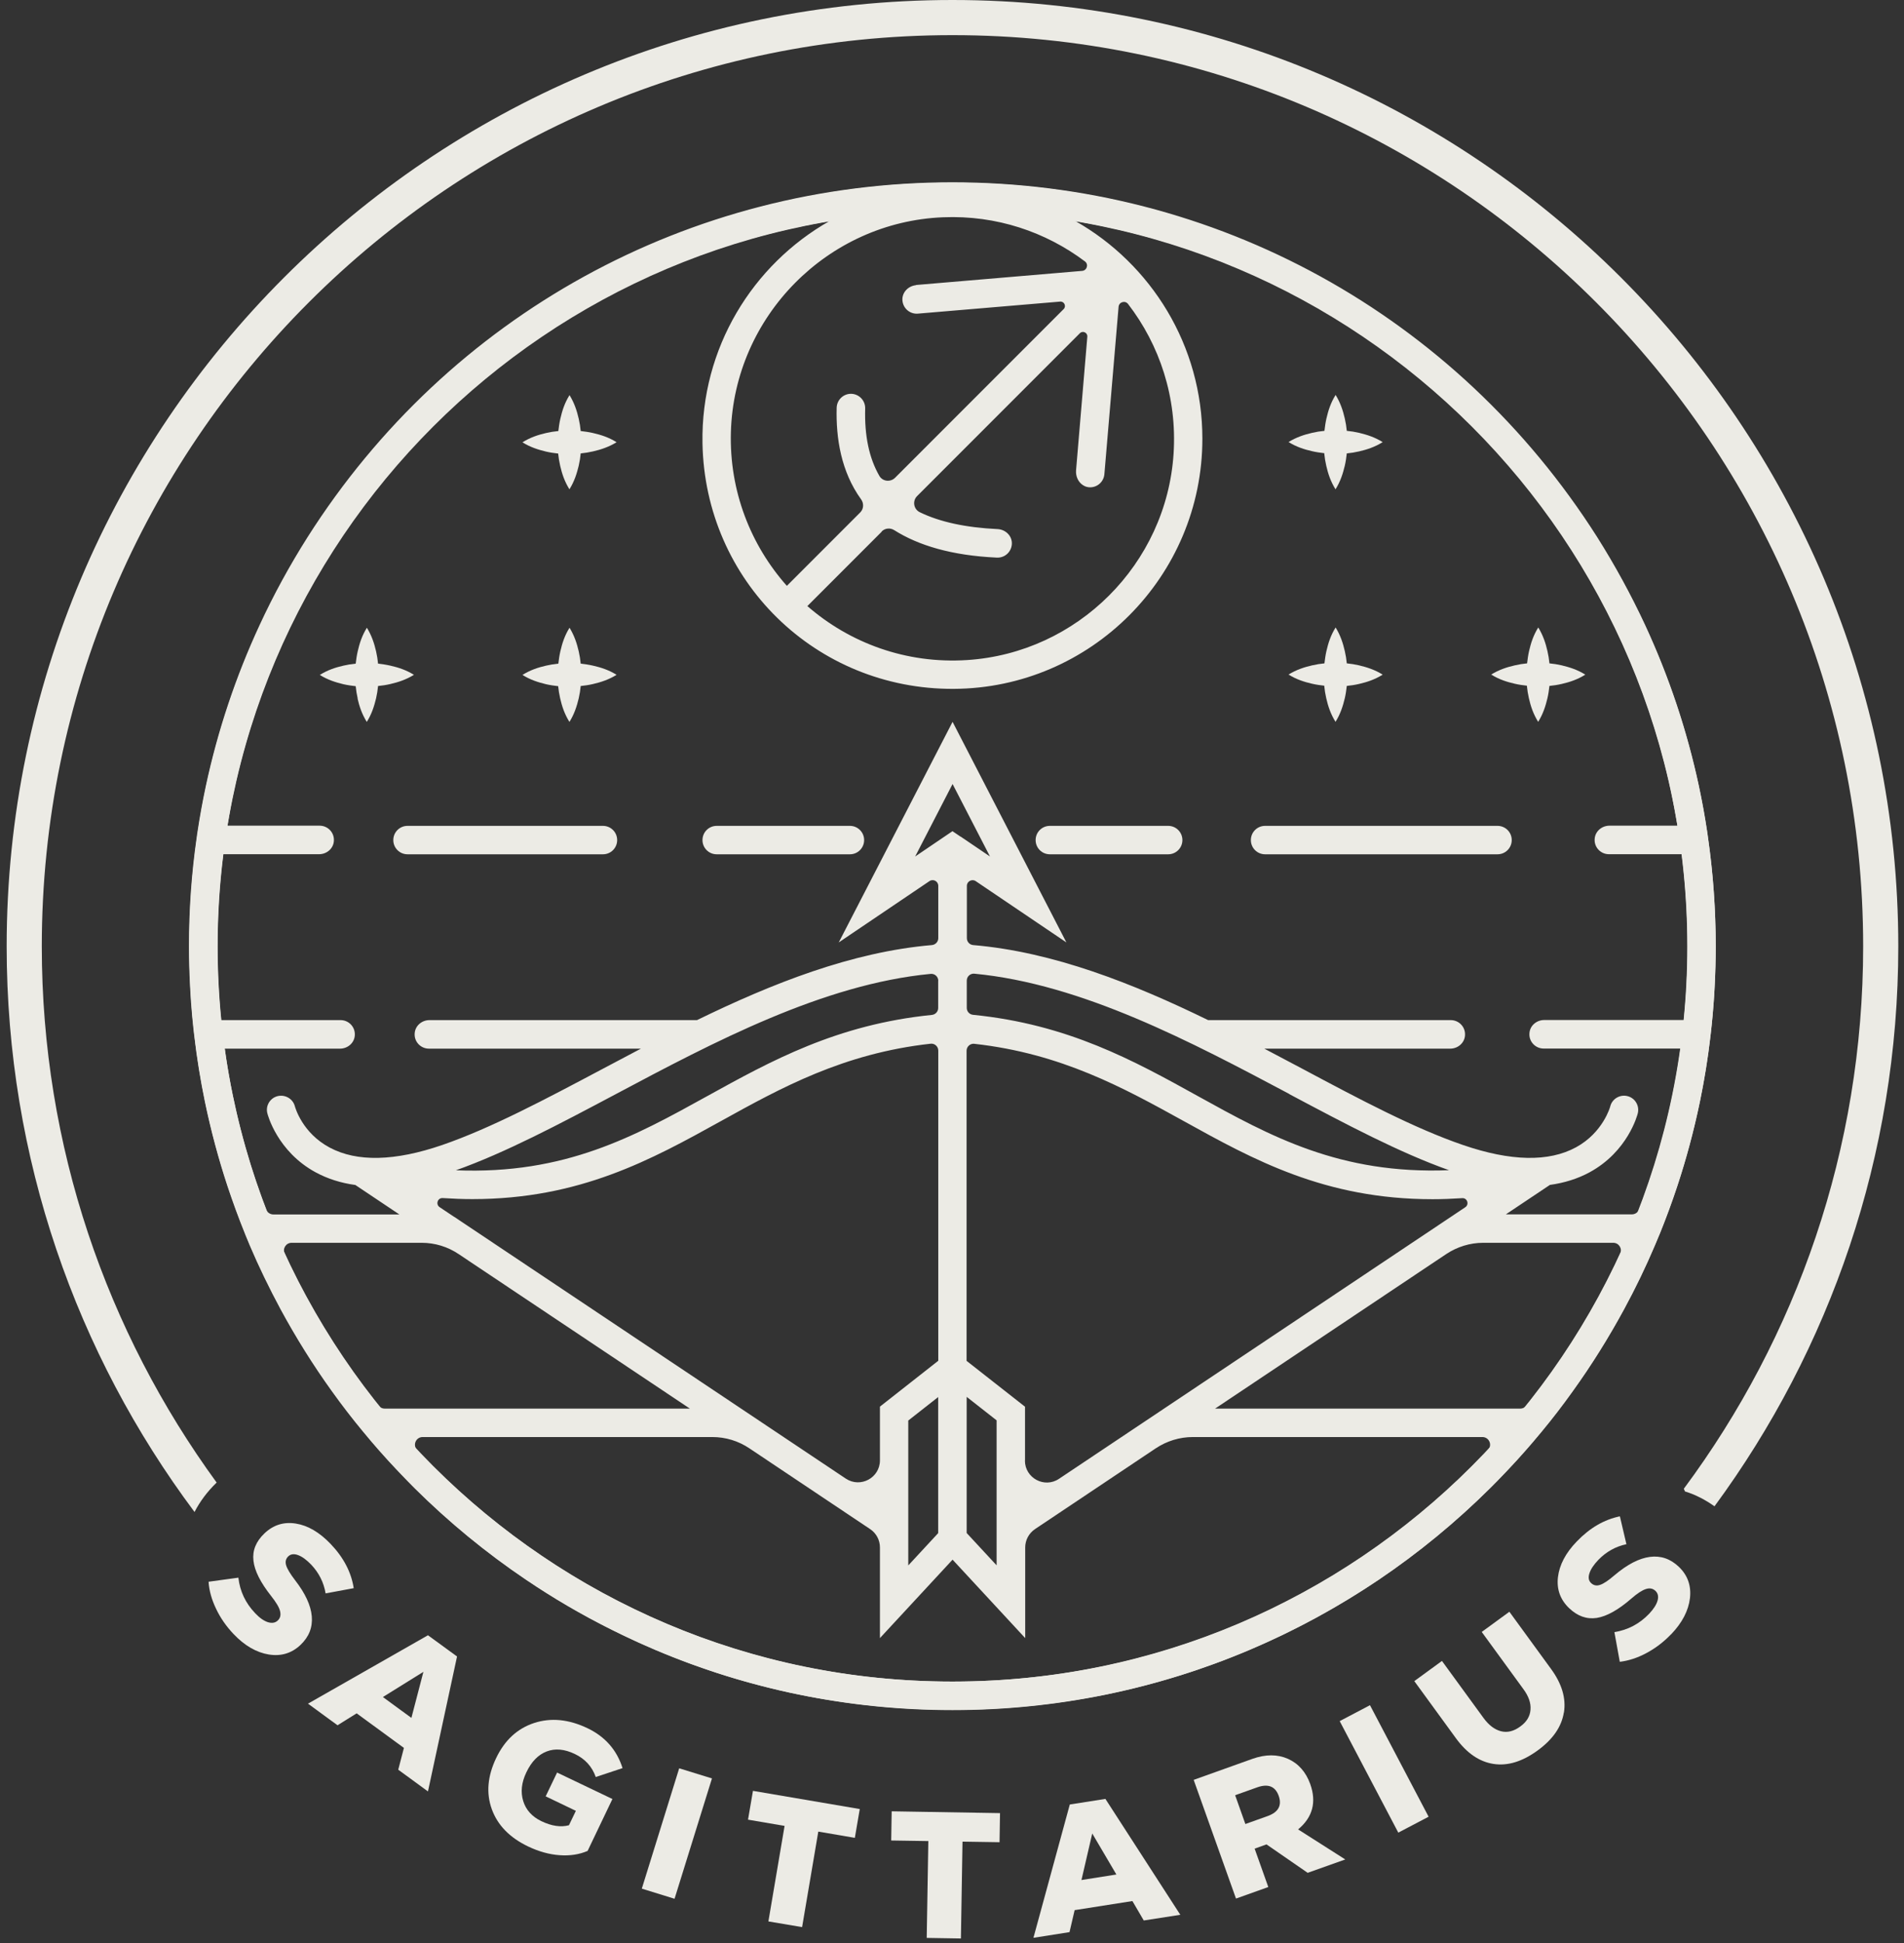 <?xml version="1.0" encoding="UTF-8"?>
<svg xmlns="http://www.w3.org/2000/svg" width="100" height="102" viewBox="0 0 100 102" fill="none">
  <rect x="0" y="0" width="100" height="102" fill="#333333" stroke="none"/>
  <g id="Group">
    <g id="Group_2">
      <path id="Vector" d="M87.172 64.789C87.172 64.789 87.172 64.784 87.172 64.779C87.51 63.943 87.819 63.103 88.092 62.277C88.564 60.849 88.962 59.367 89.276 57.86C89.514 56.706 89.704 55.537 89.833 54.388C89.848 54.274 89.863 54.159 89.873 54.055C89.927 53.572 89.967 53.1 90.002 52.642C90.027 52.314 90.047 52.01 90.057 51.727C90.091 51.065 90.111 50.379 90.111 49.677C90.111 47.777 89.977 45.867 89.708 44.002C89.698 43.927 89.689 43.848 89.679 43.773L89.664 43.673C89.544 42.858 89.395 42.042 89.226 41.251C88.604 38.351 87.659 35.521 86.411 32.825C85.67 31.233 84.82 29.676 83.885 28.194C76.474 16.534 63.817 9.57 50.02 9.57C36.224 9.57 23.561 16.534 16.156 28.194C15.216 29.676 14.365 31.233 13.629 32.825C12.381 35.516 11.436 38.351 10.814 41.246C10.645 42.037 10.496 42.853 10.372 43.673L10.357 43.768C10.347 43.848 10.332 43.922 10.327 43.987C10.058 45.857 9.924 47.767 9.924 49.667C9.924 50.364 9.944 51.055 9.979 51.707C9.994 51.995 10.009 52.299 10.034 52.627C10.068 53.085 10.108 53.562 10.163 54.04C10.173 54.154 10.188 54.269 10.203 54.378C10.337 55.532 10.526 56.701 10.765 57.855C11.078 59.357 11.476 60.844 11.948 62.272C12.222 63.098 12.53 63.943 12.868 64.774C12.868 64.774 12.868 64.774 12.868 64.779C12.953 64.983 13.033 65.182 13.117 65.381C13.595 66.505 14.142 67.629 14.733 68.729C15.539 70.216 16.444 71.668 17.434 73.041C17.951 73.763 18.503 74.479 19.065 75.155C19.617 75.827 20.204 76.493 20.811 77.135C21.015 77.349 21.219 77.563 21.428 77.777C21.547 77.896 21.666 78.016 21.781 78.135C23.576 79.916 25.541 81.527 27.615 82.925C29.047 83.895 30.554 84.775 32.096 85.541C32.151 85.571 32.2 85.596 32.255 85.621L32.31 85.646C37.84 88.377 43.798 89.76 50.015 89.76C50.224 89.76 50.428 89.76 50.632 89.755C50.811 89.755 50.985 89.75 51.159 89.745C56.968 89.581 62.538 88.208 67.726 85.651L67.775 85.626C67.83 85.596 67.885 85.571 67.925 85.551C69.461 84.785 70.973 83.9 72.416 82.93C74.49 81.532 76.454 79.921 78.25 78.14C78.359 78.03 78.468 77.921 78.578 77.811L78.613 77.777C78.817 77.568 79.02 77.354 79.224 77.14C79.831 76.498 80.418 75.832 80.97 75.16C81.537 74.479 82.084 73.767 82.601 73.041C83.591 71.668 84.496 70.216 85.302 68.729C85.899 67.629 86.441 66.505 86.918 65.381C87.003 65.182 87.087 64.978 87.172 64.774V64.789ZM46.305 27.9C46.479 27.726 46.753 27.696 46.966 27.831C48.225 28.627 49.97 29.164 52.363 29.273C52.373 29.273 52.388 29.273 52.398 29.273C52.81 29.273 53.154 28.93 53.144 28.502C53.134 28.104 52.795 27.796 52.398 27.776C50.721 27.696 49.364 27.403 48.309 26.89C47.981 26.731 47.911 26.294 48.17 26.04L56.715 17.494C56.869 17.34 57.127 17.464 57.107 17.678L56.516 24.687C56.491 24.995 56.62 25.304 56.883 25.473C57.013 25.557 57.137 25.582 57.257 25.582C57.639 25.582 57.968 25.289 58.003 24.896L58.749 16.106C58.769 15.853 59.092 15.758 59.246 15.957C60.902 18.106 61.827 20.852 61.638 23.811C61.265 29.606 56.585 34.277 50.796 34.65C47.583 34.859 44.624 33.75 42.401 31.815C42.401 31.815 42.401 31.815 42.406 31.815L46.31 27.91L46.305 27.9ZM48.11 14.972C47.722 15.007 47.399 15.32 47.394 15.709C47.394 16.156 47.767 16.499 48.205 16.465L55.68 15.833C55.894 15.813 56.018 16.077 55.864 16.226L47.011 25.08C46.767 25.324 46.35 25.279 46.181 24.976C45.644 24.04 45.4 22.871 45.44 21.444C45.45 21.031 45.126 20.688 44.714 20.673C44.301 20.663 43.958 20.986 43.943 21.399C43.898 23.001 44.176 24.762 45.226 26.214C45.38 26.428 45.365 26.721 45.176 26.905L41.337 30.745C41.337 30.745 41.331 30.756 41.327 30.756C39.427 28.617 38.298 25.776 38.387 22.677C38.566 16.609 43.47 11.649 49.533 11.406C52.333 11.291 54.924 12.177 56.983 13.724C57.187 13.878 57.087 14.201 56.834 14.221L48.1 14.962L48.11 14.972ZM11.794 55.05H17.857C18.25 55.05 18.598 54.766 18.633 54.373C18.677 53.925 18.324 53.552 17.887 53.552H11.615C11.58 53.204 11.55 52.861 11.525 52.528C11.501 52.214 11.486 51.926 11.471 51.642C11.436 51.005 11.421 50.344 11.421 49.672C11.421 48.061 11.521 46.444 11.725 44.843H16.758C17.151 44.843 17.499 44.559 17.534 44.166C17.578 43.718 17.225 43.345 16.788 43.345H11.943C12.043 42.743 12.152 42.142 12.277 41.559C12.873 38.769 13.784 36.043 14.982 33.452C15.693 31.919 16.514 30.417 17.419 28.995C23.377 19.618 32.862 13.4 43.565 11.605C39.526 13.898 36.811 18.27 36.895 23.259C37.02 30.492 42.848 36.197 50.085 36.163C57.296 36.128 63.15 30.253 63.15 23.03C63.15 18.136 60.459 13.863 56.481 11.605C67.184 13.4 76.668 19.618 82.626 28.995C83.531 30.417 84.347 31.919 85.063 33.452C86.262 36.043 87.177 38.769 87.769 41.559C87.893 42.146 88.002 42.748 88.102 43.345H84.531C84.138 43.345 83.79 43.629 83.755 44.022C83.71 44.469 84.064 44.843 84.501 44.843H88.326C88.525 46.434 88.629 48.056 88.629 49.672C88.629 50.344 88.614 51.005 88.579 51.647C88.57 51.926 88.55 52.209 88.525 52.528C88.5 52.861 88.47 53.204 88.435 53.547H81.104C80.711 53.547 80.363 53.831 80.329 54.224C80.284 54.672 80.637 55.045 81.075 55.045H88.261C88.147 55.88 88.002 56.721 87.829 57.556C87.53 59.004 87.147 60.437 86.689 61.804C86.505 62.362 86.302 62.924 86.088 63.491C86.028 63.645 85.879 63.749 85.71 63.749H79.09L81.403 62.203C82.164 62.098 82.865 61.879 83.487 61.541C85.501 60.447 85.998 58.526 86.018 58.447C86.118 58.044 85.874 57.641 85.476 57.542C85.078 57.442 84.67 57.686 84.571 58.084C84.571 58.099 84.193 59.457 82.775 60.228C81.343 61.009 79.344 60.969 76.837 60.108C74.281 59.233 71.431 57.721 68.417 56.114C67.755 55.761 67.084 55.408 66.403 55.05H76.166C76.559 55.05 76.907 54.766 76.942 54.373C76.986 53.925 76.633 53.552 76.195 53.552H63.453C59.505 51.627 55.322 49.971 51.114 49.613C50.925 49.598 50.781 49.439 50.781 49.25V46.504C50.781 46.265 51.05 46.126 51.244 46.255L56.008 49.474L50.03 37.894L44.052 49.474L48.817 46.255C49.016 46.121 49.279 46.265 49.279 46.504V49.25C49.279 49.439 49.135 49.593 48.946 49.613C44.738 49.971 40.556 51.627 36.607 53.552H22.557C22.164 53.552 21.816 53.836 21.781 54.229C21.736 54.676 22.089 55.05 22.527 55.05H33.662C32.981 55.408 32.31 55.766 31.648 56.114C28.629 57.716 25.779 59.228 23.228 60.108C20.736 60.964 18.747 61.009 17.315 60.243C15.877 59.477 15.509 58.148 15.489 58.084C15.39 57.686 14.982 57.447 14.584 57.542C14.181 57.641 13.938 58.049 14.042 58.447C14.062 58.526 14.564 60.447 16.574 61.541C17.2 61.879 17.896 62.103 18.663 62.207L20.975 63.754H14.355C14.191 63.754 14.037 63.65 13.977 63.496C13.764 62.934 13.56 62.367 13.376 61.809C12.923 60.437 12.54 59.009 12.237 57.562C12.063 56.731 11.918 55.89 11.804 55.05H11.794ZM53.835 76.668V73.847L50.766 71.44V55.159C50.766 54.945 50.955 54.771 51.169 54.796C55.745 55.303 59.012 57.109 62.175 58.855C65.831 60.879 69.581 62.954 75.236 62.954C75.743 62.954 76.26 62.934 76.797 62.899C77.061 62.879 77.18 63.227 76.957 63.376L55.62 77.632C54.854 78.145 53.83 77.593 53.83 76.672L53.835 76.668ZM49.274 80.483L47.703 82.179V80.219V74.573L49.274 73.34V80.488V80.483ZM23.85 63.879L23.089 63.371C22.87 63.222 22.984 62.879 23.248 62.894C23.785 62.929 24.307 62.949 24.81 62.949C30.459 62.949 34.215 60.874 37.87 58.85C41.033 57.099 44.301 55.298 48.876 54.791C49.09 54.766 49.279 54.935 49.279 55.154V71.435L46.215 73.842V76.662C46.215 77.583 45.191 78.13 44.425 77.623L23.855 63.879H23.85ZM49.274 51.483V52.916C49.274 53.105 49.13 53.259 48.946 53.279C43.953 53.781 40.496 55.691 37.144 57.542C33.329 59.651 29.684 61.665 23.944 61.436C26.545 60.511 29.365 59.019 32.344 57.437C37.462 54.716 43.226 51.662 48.881 51.125C49.095 51.105 49.279 51.274 49.279 51.488L49.274 51.483ZM67.706 57.432C70.685 59.014 73.505 60.511 76.106 61.431C70.367 61.66 66.721 59.646 62.906 57.537C59.554 55.681 56.098 53.771 51.104 53.274C50.915 53.254 50.776 53.1 50.776 52.911V51.478C50.776 51.264 50.96 51.095 51.174 51.115C56.834 51.652 62.593 54.711 67.711 57.427L67.706 57.432ZM50.443 43.917L50.025 43.634L49.607 43.917L48.066 44.962L50.03 41.157L51.995 44.962L50.453 43.917H50.443ZM50.771 74.693V73.33L52.343 74.563V80.209V82.174L50.771 80.478V74.693ZM16.056 68.027C15.664 67.301 15.295 66.56 14.952 65.814C14.828 65.545 15.022 65.242 15.315 65.242H22.144C22.835 65.242 23.512 65.446 24.088 65.834L36.234 73.947H20.204C20.08 73.947 19.965 73.892 19.891 73.797C19.468 73.27 19.055 72.733 18.663 72.181C17.712 70.858 16.837 69.46 16.061 68.027H16.056ZM78.14 76.125C77.946 76.334 77.752 76.538 77.553 76.737L77.523 76.767C77.419 76.871 77.314 76.976 77.21 77.08C75.479 78.796 73.589 80.348 71.59 81.696C70.203 82.636 68.745 83.482 67.253 84.228C67.209 84.253 67.164 84.273 67.119 84.298L67.069 84.323C62.086 86.78 56.724 88.108 51.124 88.262C50.955 88.267 50.791 88.272 50.622 88.272C50.423 88.272 50.224 88.277 50.03 88.277C44.042 88.277 38.308 86.944 32.991 84.318L32.931 84.288C32.892 84.268 32.852 84.248 32.812 84.228L32.787 84.218C31.3 83.477 29.843 82.627 28.465 81.691C26.466 80.343 24.576 78.791 22.845 77.075C22.731 76.961 22.616 76.847 22.502 76.732C22.303 76.528 22.109 76.329 21.91 76.12H21.905C21.662 75.857 21.846 75.439 22.199 75.439H37.412C38.104 75.439 38.78 75.643 39.357 76.031L45.703 80.274C46.022 80.488 46.215 80.846 46.215 81.234V85.994L50.03 81.876L53.845 85.994V81.234C53.845 80.851 54.039 80.488 54.357 80.274L60.703 76.031C61.28 75.648 61.956 75.439 62.648 75.439H77.857C78.21 75.439 78.394 75.862 78.15 76.115H78.145L78.14 76.125ZM83.989 68.027C83.213 69.46 82.343 70.853 81.388 72.181C80.995 72.728 80.582 73.27 80.159 73.797C80.085 73.892 79.965 73.947 79.846 73.947H63.817L75.957 65.834C76.534 65.451 77.21 65.242 77.901 65.242H84.73C85.023 65.242 85.217 65.545 85.093 65.814C84.75 66.56 84.382 67.296 83.989 68.027Z" fill="#ECEBE5"></path>
      <path id="Vector_2" d="M80.194 36.008C80.214 36.222 80.249 36.441 80.299 36.655C80.393 37.068 80.527 37.481 80.786 37.894C81.044 37.481 81.174 37.068 81.273 36.655C81.323 36.441 81.353 36.222 81.378 36.008C81.592 35.988 81.81 35.954 82.024 35.904C82.437 35.809 82.85 35.675 83.263 35.416C82.85 35.158 82.437 35.028 82.024 34.929C81.81 34.879 81.592 34.844 81.378 34.824C81.358 34.611 81.323 34.392 81.273 34.178C81.179 33.765 81.044 33.352 80.791 32.939C80.532 33.352 80.403 33.765 80.308 34.178C80.259 34.392 80.229 34.611 80.204 34.824C79.99 34.844 79.771 34.879 79.558 34.929C79.145 35.023 78.732 35.158 78.319 35.411C78.732 35.67 79.145 35.799 79.558 35.894C79.771 35.944 79.99 35.974 80.204 35.998L80.194 36.008Z" fill="#ECEBE5"></path>
      <path id="Vector_3" d="M69.551 36.008C69.571 36.222 69.606 36.441 69.656 36.655C69.75 37.068 69.884 37.481 70.143 37.894C70.401 37.481 70.531 37.068 70.63 36.655C70.68 36.441 70.71 36.222 70.735 36.008C70.949 35.988 71.167 35.954 71.381 35.904C71.794 35.809 72.207 35.675 72.62 35.416C72.207 35.158 71.794 35.028 71.381 34.929C71.167 34.879 70.949 34.844 70.735 34.824C70.715 34.611 70.68 34.392 70.63 34.178C70.536 33.765 70.401 33.352 70.148 32.939C69.889 33.352 69.76 33.765 69.665 34.178C69.616 34.392 69.586 34.611 69.561 34.824C69.347 34.844 69.128 34.879 68.914 34.929C68.502 35.023 68.089 35.158 67.676 35.411C68.089 35.67 68.502 35.799 68.914 35.894C69.128 35.944 69.347 35.974 69.561 35.998L69.551 36.008Z" fill="#ECEBE5"></path>
      <path id="Vector_4" d="M69.551 23.802C69.571 24.015 69.606 24.234 69.656 24.448C69.75 24.861 69.884 25.274 70.143 25.687C70.401 25.274 70.531 24.861 70.63 24.448C70.68 24.234 70.71 24.015 70.735 23.802C70.949 23.782 71.167 23.747 71.381 23.697C71.794 23.602 72.207 23.468 72.62 23.21C72.207 22.951 71.794 22.822 71.381 22.722C71.167 22.672 70.949 22.637 70.735 22.618C70.715 22.404 70.68 22.185 70.63 21.971C70.536 21.558 70.401 21.145 70.148 20.732C69.889 21.145 69.76 21.558 69.665 21.971C69.616 22.185 69.586 22.404 69.561 22.618C69.347 22.637 69.128 22.672 68.914 22.722C68.502 22.817 68.089 22.951 67.676 23.205C68.089 23.463 68.502 23.593 68.914 23.687C69.128 23.737 69.347 23.767 69.561 23.792L69.551 23.802Z" fill="#ECEBE5"></path>
      <path id="Vector_5" d="M18.777 36.66C18.871 37.073 19.006 37.486 19.264 37.898C19.523 37.486 19.652 37.073 19.752 36.66C19.801 36.446 19.836 36.227 19.856 36.013C20.07 35.993 20.289 35.959 20.503 35.909C20.915 35.814 21.328 35.68 21.741 35.426C21.328 35.168 20.915 35.038 20.503 34.944C20.289 34.894 20.07 34.864 19.856 34.839C19.836 34.625 19.801 34.407 19.752 34.193C19.657 33.78 19.523 33.367 19.269 32.954C19.011 33.367 18.881 33.78 18.787 34.193C18.737 34.407 18.707 34.625 18.682 34.839C18.468 34.859 18.25 34.894 18.036 34.944C17.623 35.038 17.21 35.173 16.797 35.431C17.21 35.69 17.623 35.819 18.036 35.919C18.25 35.968 18.468 35.998 18.682 36.023C18.702 36.237 18.737 36.456 18.787 36.67L18.777 36.66Z" fill="#ECEBE5"></path>
      <path id="Vector_6" d="M29.315 36.013C29.335 36.227 29.37 36.446 29.42 36.66C29.514 37.073 29.649 37.486 29.907 37.898C30.166 37.486 30.295 37.073 30.395 36.66C30.444 36.446 30.479 36.227 30.499 36.013C30.713 35.993 30.932 35.959 31.146 35.909C31.558 35.814 31.971 35.68 32.384 35.426C31.971 35.168 31.558 35.038 31.146 34.944C30.932 34.894 30.713 34.864 30.499 34.839C30.479 34.625 30.444 34.407 30.395 34.193C30.3 33.78 30.166 33.367 29.912 32.954C29.654 33.367 29.524 33.78 29.43 34.193C29.38 34.407 29.35 34.625 29.325 34.839C29.111 34.859 28.893 34.894 28.679 34.944C28.266 35.038 27.853 35.173 27.44 35.431C27.853 35.69 28.266 35.819 28.679 35.919C28.893 35.968 29.111 35.998 29.325 36.023L29.315 36.013Z" fill="#ECEBE5"></path>
      <path id="Vector_7" d="M29.315 23.802C29.335 24.015 29.37 24.234 29.42 24.448C29.514 24.861 29.649 25.274 29.907 25.687C30.166 25.274 30.295 24.861 30.395 24.448C30.444 24.234 30.479 24.015 30.499 23.802C30.713 23.782 30.932 23.747 31.146 23.697C31.558 23.603 31.971 23.468 32.384 23.215C31.971 22.956 31.558 22.827 31.146 22.732C30.932 22.682 30.713 22.652 30.499 22.628C30.479 22.414 30.444 22.195 30.395 21.981C30.3 21.568 30.166 21.155 29.912 20.742C29.654 21.155 29.524 21.568 29.43 21.981C29.38 22.195 29.35 22.414 29.325 22.628C29.111 22.648 28.893 22.682 28.679 22.732C28.266 22.827 27.853 22.961 27.44 23.22C27.853 23.478 28.266 23.608 28.679 23.707C28.893 23.757 29.111 23.787 29.325 23.811L29.315 23.802Z" fill="#ECEBE5"></path>
      <path id="Vector_8" d="M55.138 44.847H61.355C61.767 44.847 62.101 44.514 62.101 44.101C62.101 43.688 61.767 43.355 61.355 43.355H55.138C54.725 43.355 54.392 43.688 54.392 44.101C54.392 44.514 54.725 44.847 55.138 44.847Z" fill="#ECEBE5"></path>
      <path id="Vector_9" d="M66.443 44.847H78.652C79.065 44.847 79.398 44.514 79.398 44.101C79.398 43.688 79.065 43.355 78.652 43.355H66.443C66.03 43.355 65.697 43.688 65.697 44.101C65.697 44.514 66.03 44.847 66.443 44.847Z" fill="#ECEBE5"></path>
      <path id="Vector_10" d="M20.657 44.101C20.657 44.514 20.99 44.847 21.403 44.847H31.668C32.081 44.847 32.414 44.514 32.414 44.101C32.414 43.688 32.081 43.355 31.668 43.355H21.403C20.99 43.355 20.657 43.688 20.657 44.101Z" fill="#ECEBE5"></path>
      <path id="Vector_11" d="M37.641 44.847H44.639C45.051 44.847 45.385 44.514 45.385 44.101C45.385 43.688 45.051 43.355 44.639 43.355H37.641C37.228 43.355 36.895 43.688 36.895 44.101C36.895 44.514 37.228 44.847 37.641 44.847Z" fill="#ECEBE5"></path>
    </g>
    <g id="Group_3">
      <path id="Vector_12" d="M50.025 89.775C27.918 89.775 9.939 71.788 9.939 49.682C9.939 27.577 27.923 9.59 50.025 9.59C72.127 9.59 90.111 27.577 90.111 49.682C90.111 71.788 72.127 89.775 50.025 89.775ZM50.025 11.078C28.744 11.078 11.431 28.393 11.431 49.678C11.431 70.962 28.744 88.277 50.025 88.277C71.307 88.277 88.619 70.962 88.619 49.678C88.619 28.393 71.307 11.078 50.025 11.078Z" fill="#ECEBE5"></path>
      <path id="Vector_13" d="M11.361 77.846C11.361 77.846 11.371 77.837 11.381 77.832C5.612 69.927 2.195 60.198 2.195 49.682C2.195 23.304 23.651 1.845 50.025 1.845C76.399 1.845 97.855 23.304 97.855 49.682C97.855 60.342 94.349 70.196 88.435 78.155C88.455 78.2 88.48 78.249 88.495 78.294C89.047 78.463 89.564 78.732 90.047 79.075C96.109 70.838 99.7 60.67 99.7 49.678C99.7 22.285 77.414 0 50.025 0C22.636 0 0.35 22.29 0.35 49.682C0.35 60.805 4.021 71.087 10.217 79.374C10.501 78.821 10.884 78.309 11.361 77.846Z" fill="#ECEBE5"></path>
    </g>
    <g id="Group_4">
      <path id="Vector_14" d="M12.267 85.781C11.884 85.377 11.575 84.935 11.347 84.452C11.113 83.965 10.983 83.492 10.954 83.035L12.52 82.821C12.6 83.532 12.893 84.154 13.401 84.686C13.634 84.935 13.858 85.089 14.072 85.159C14.286 85.223 14.46 85.194 14.589 85.069C14.723 84.945 14.758 84.781 14.709 84.577C14.659 84.373 14.5 84.114 14.246 83.791C13.679 83.075 13.366 82.453 13.311 81.925C13.251 81.393 13.445 80.921 13.888 80.498C14.351 80.055 14.902 79.881 15.534 79.981C16.166 80.08 16.777 80.438 17.359 81.045C18.046 81.761 18.449 82.537 18.578 83.373L17.101 83.647C17.006 83.075 16.753 82.572 16.35 82.144C16.101 81.886 15.872 81.716 15.653 81.637C15.44 81.557 15.266 81.582 15.141 81.702C15.012 81.826 14.972 81.98 15.027 82.169C15.082 82.353 15.236 82.612 15.494 82.95C16.032 83.642 16.325 84.273 16.375 84.85C16.424 85.427 16.23 85.925 15.788 86.347C15.325 86.79 14.763 86.959 14.117 86.855C13.47 86.75 12.848 86.392 12.267 85.781Z" fill="#ECEBE5"></path>
      <path id="Vector_15" d="M20.916 92.903L21.214 91.759L18.732 89.944L17.727 90.57L16.176 89.436L22.477 85.845L24.004 86.959L22.477 94.043L20.91 92.898L20.916 92.903ZM21.607 90.183L22.238 87.765L20.11 89.088L21.607 90.183Z" fill="#ECEBE5"></path>
      <path id="Vector_16" d="M29.251 93.048L32.165 94.441L30.862 97.166C30.424 97.355 29.932 97.43 29.385 97.39C28.838 97.35 28.291 97.196 27.739 96.933C26.769 96.47 26.132 95.813 25.829 94.973C25.526 94.132 25.605 93.237 26.063 92.282C26.51 91.352 27.172 90.74 28.052 90.451C28.933 90.163 29.867 90.252 30.857 90.725C31.782 91.168 32.394 91.864 32.697 92.819L31.29 93.287C31.096 92.739 30.733 92.337 30.191 92.078C29.649 91.819 29.156 91.774 28.714 91.944C28.271 92.113 27.913 92.476 27.644 93.043C27.386 93.58 27.336 94.082 27.48 94.55C27.624 95.018 27.948 95.371 28.435 95.605C28.972 95.863 29.455 95.933 29.882 95.818L30.245 95.062L28.659 94.301L29.256 93.058L29.251 93.048Z" fill="#ECEBE5"></path>
      <path id="Vector_17" d="M33.707 99.151L35.672 92.829L37.393 93.361L35.428 99.678L33.707 99.146V99.151Z" fill="#ECEBE5"></path>
      <path id="Vector_18" d="M45.156 94.968L44.897 96.48L42.978 96.152L42.127 101.166L40.357 100.867L41.207 95.853L39.287 95.525L39.546 94.013L45.156 94.968Z" fill="#ECEBE5"></path>
      <path id="Vector_19" d="M52.522 95.177L52.497 96.709L50.552 96.679L50.468 101.763L48.672 101.733L48.757 96.649L46.807 96.619L46.832 95.087L52.522 95.182V95.177Z" fill="#ECEBE5"></path>
      <path id="Vector_20" d="M60.071 100.817L59.475 99.798L56.441 100.275L56.172 101.429L54.277 101.728L56.187 94.729L58.057 94.436L61.991 100.519L60.076 100.817H60.071ZM58.634 98.405L57.366 96.251L56.799 98.694L58.629 98.405H58.634Z" fill="#ECEBE5"></path>
      <path id="Vector_21" d="M68.686 98.32L66.517 96.823L65.895 97.047L66.612 99.062L64.916 99.668L62.693 93.436L65.781 92.332C66.472 92.088 67.094 92.088 67.646 92.332C68.198 92.58 68.586 93.023 68.815 93.655C69.153 94.605 68.944 95.401 68.178 96.037L70.655 97.614L68.681 98.316L68.686 98.32ZM67.159 94.276C66.98 93.774 66.602 93.625 66.03 93.829L64.871 94.242L65.408 95.754L66.567 95.341C67.139 95.137 67.338 94.784 67.159 94.276Z" fill="#ECEBE5"></path>
      <path id="Vector_22" d="M73.44 96.206L70.362 90.352L71.953 89.516L75.032 95.371L73.44 96.206Z" fill="#ECEBE5"></path>
      <path id="Vector_23" d="M82.134 89.904C82.014 90.65 81.557 91.312 80.756 91.894C79.956 92.476 79.185 92.714 78.444 92.6C77.698 92.486 77.041 92.038 76.464 91.247L74.281 88.252L75.733 87.193L77.916 90.187C78.195 90.57 78.503 90.799 78.836 90.884C79.17 90.968 79.508 90.884 79.846 90.635C80.179 90.396 80.358 90.103 80.383 89.755C80.413 89.411 80.289 89.048 80.005 88.665L77.822 85.671L79.274 84.611L81.457 87.606C82.034 88.392 82.258 89.158 82.139 89.904H82.134Z" fill="#ECEBE5"></path>
      <path id="Vector_24" d="M87.759 85.8C87.376 86.198 86.948 86.526 86.471 86.78C85.998 87.034 85.531 87.183 85.073 87.238L84.79 85.681C85.496 85.566 86.108 85.248 86.615 84.716C86.849 84.467 86.998 84.238 87.057 84.024C87.117 83.811 87.077 83.636 86.943 83.512C86.809 83.388 86.645 83.353 86.446 83.418C86.247 83.482 85.993 83.646 85.685 83.915C84.998 84.512 84.392 84.85 83.865 84.935C83.337 85.014 82.855 84.845 82.412 84.422C81.95 83.98 81.751 83.437 81.825 82.796C81.9 82.159 82.223 81.532 82.81 80.925C83.496 80.209 84.252 79.771 85.078 79.602L85.421 81.065C84.854 81.184 84.367 81.458 83.954 81.88C83.705 82.139 83.546 82.378 83.477 82.597C83.407 82.816 83.437 82.985 83.566 83.104C83.695 83.228 83.855 83.263 84.038 83.199C84.223 83.139 84.476 82.97 84.794 82.696C85.461 82.129 86.083 81.806 86.655 81.731C87.227 81.657 87.734 81.831 88.177 82.254C88.639 82.696 88.833 83.248 88.758 83.9C88.679 84.557 88.35 85.188 87.769 85.795L87.759 85.8Z" fill="#ECEBE5"></path>
    </g>
  </g>
</svg>
